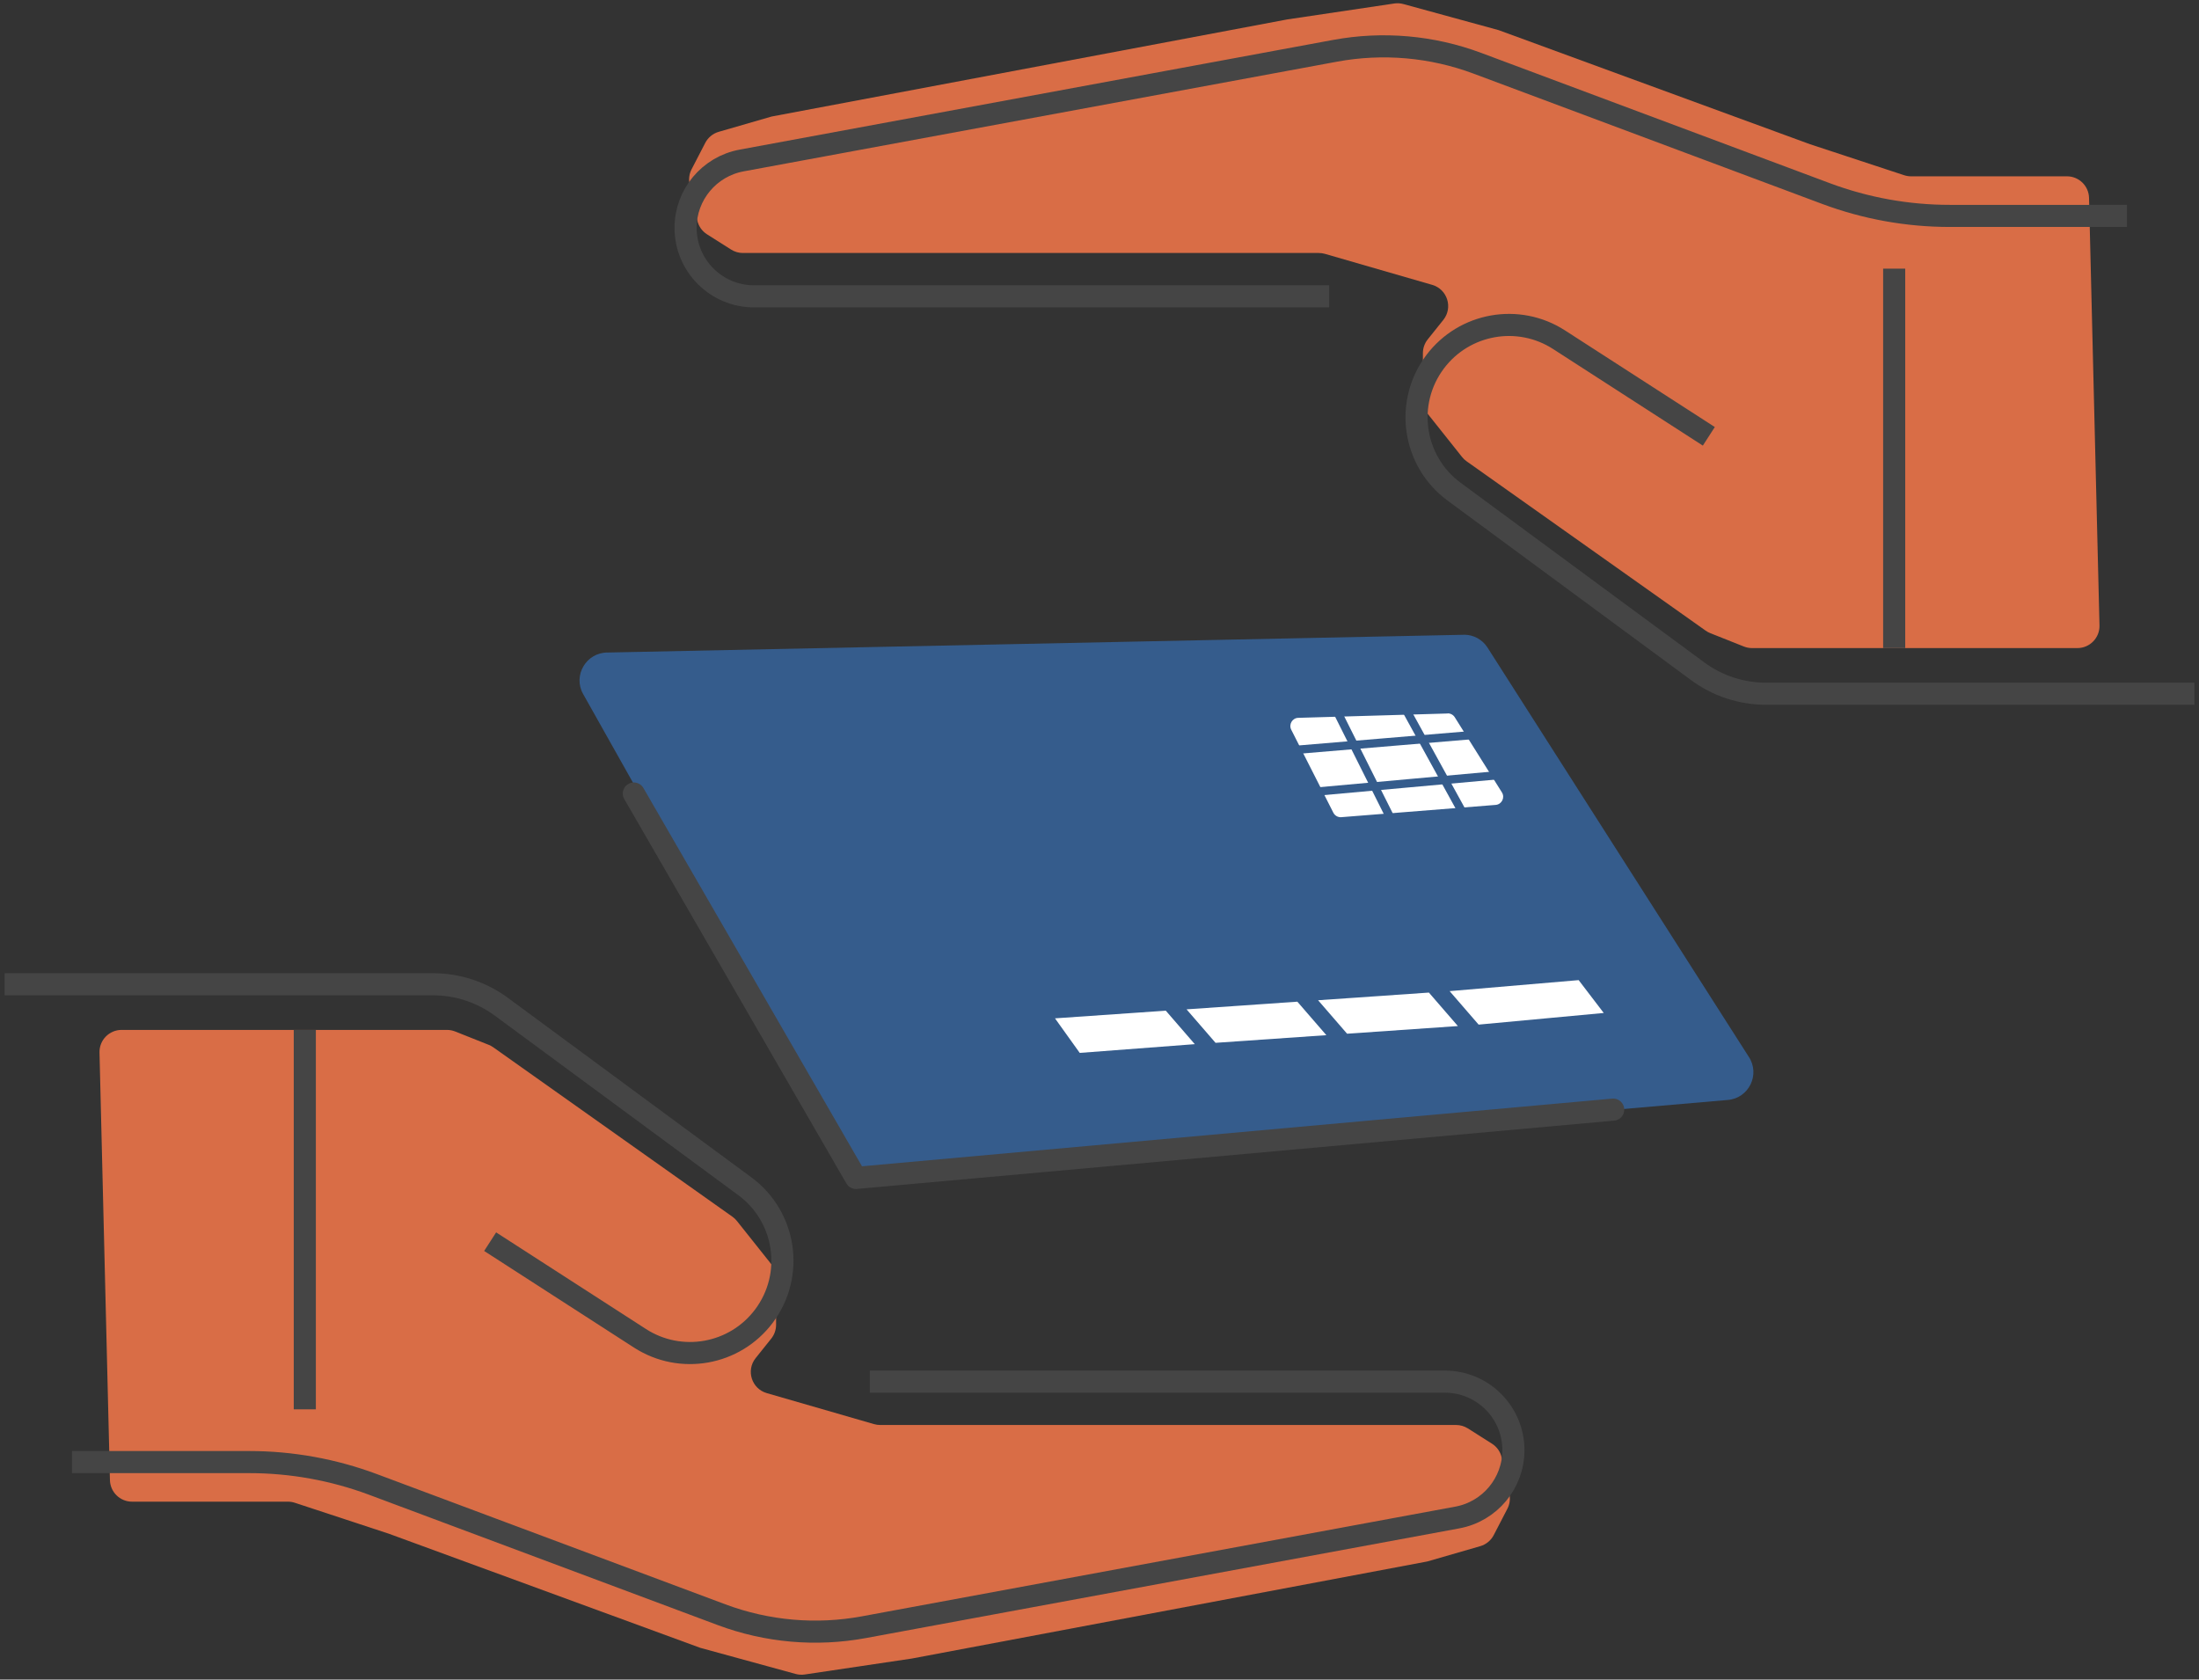 <svg width="398" height="304" viewBox="0 0 398 304" fill="none" xmlns="http://www.w3.org/2000/svg"><rect x="0" y="0" width="398" height="304" fill="#333333" stroke="none"/><path d="M80.897 186.408H22.008C19.761 186.408 17.954 188.259 18.009 190.506L19.899 267.893C19.952 270.063 21.727 271.795 23.898 271.795H52.117C52.542 271.795 52.965 271.863 53.368 271.996L70.396 277.602L126.75 298.251L144.005 302.976C144.541 303.122 145.101 303.156 145.651 303.074L165.036 300.187L258.341 282.616L267.912 279.849C268.966 279.544 269.848 278.82 270.353 277.846L272.827 273.069C273.251 272.249 273.379 271.307 273.188 270.403L271.804 263.85C271.581 262.796 270.942 261.876 270.032 261.299L265.676 258.538C265.036 258.132 264.293 257.916 263.535 257.916H159.303C158.928 257.916 158.554 257.863 158.193 257.759L138.779 252.148C136.039 251.356 134.985 248.032 136.767 245.806L139.588 242.282C140.156 241.573 140.465 240.691 140.465 239.782V231.3C140.465 230.396 140.159 229.518 139.596 228.81L133.376 220.991C133.141 220.696 132.866 220.435 132.558 220.217L89.283 189.56C89.024 189.376 88.744 189.224 88.449 189.107L82.374 186.691C81.904 186.504 81.403 186.408 80.897 186.408Z" fill="#D96D46"/><path d="M13.028 264.63H45.114C52.764 264.63 60.353 266.002 67.519 268.68L130.597 292.255C138.822 295.329 147.728 296.109 156.363 294.513L263.769 274.659C269.647 273.572 273.913 268.445 273.913 262.468V262.468C273.913 255.621 268.363 250.07 261.516 250.07H157.436" stroke="#454545" stroke-width="4"/><path d="M0.832 178.146L78.359 178.146C82.815 178.146 87.154 179.572 90.74 182.217L134.815 214.714C142.3 220.233 143.844 230.799 138.251 238.229V238.229C132.979 245.232 123.195 246.975 115.83 242.225L88.713 224.737" stroke="#454545" stroke-width="4"/><line x1="55.167" y1="186.408" x2="55.167" y2="255.082" stroke="#454545" stroke-width="4"/><path d="M317.101 117.299L375.989 117.299C378.237 117.299 380.043 115.448 379.988 113.201L378.098 35.814C378.045 33.644 376.27 31.912 374.099 31.912L345.88 31.912C345.455 31.912 345.033 31.844 344.629 31.711L327.601 26.105L271.247 5.456L253.992 0.731C253.456 0.585 252.896 0.551 252.347 0.633L232.961 3.52L139.656 21.091L130.085 23.858C129.031 24.163 128.149 24.887 127.644 25.861L125.171 30.638C124.746 31.458 124.618 32.401 124.809 33.304L126.193 39.857C126.416 40.911 127.055 41.831 127.965 42.408L132.321 45.169C132.962 45.575 133.704 45.791 134.463 45.791L238.694 45.791C239.07 45.791 239.443 45.844 239.804 45.948L259.218 51.559C261.958 52.351 263.012 55.675 261.23 57.901L258.409 61.425C257.841 62.134 257.532 63.016 257.532 63.925L257.532 72.407C257.532 73.311 257.838 74.189 258.401 74.897L264.621 82.716C264.856 83.011 265.131 83.272 265.439 83.49L308.714 114.147C308.973 114.331 309.253 114.483 309.548 114.6L315.623 117.016C316.093 117.203 316.594 117.299 317.101 117.299Z" fill="#D96D46"/><path d="M384.969 39.078L352.884 39.078C345.233 39.078 337.644 37.706 330.478 35.028L267.4 11.453C259.175 8.379 250.269 7.599 241.634 9.195L134.228 29.049C128.35 30.136 124.084 35.263 124.084 41.24V41.24C124.084 48.087 129.634 53.638 136.481 53.638L240.562 53.638" stroke="#454545" stroke-width="4"/><path d="M397.165 125.562L319.639 125.562C315.182 125.562 310.843 124.136 307.257 121.491L263.182 88.994C255.697 83.475 254.153 72.909 259.746 65.479V65.479C265.018 58.477 274.802 56.733 282.167 61.483L309.284 78.971" stroke="#454545" stroke-width="4"/><line x1="342.83" y1="117.299" x2="342.83" y2="48.625" stroke="#454545" stroke-width="4"/><path d="M265.035 114.89L110 118.104C106.12 118.067 103.641 122.245 105.545 125.621L152.977 209.949C153.945 211.675 155.842 212.681 157.816 212.51L312.735 199.085C316.556 198.753 318.626 194.452 316.503 191.261L269.186 117.143C268.261 115.74 266.709 114.896 265.024 114.882L265.035 114.89Z" fill="#355C8C"/><path d="M195.43 190.579L190.945 184.315L211 182.929L216.248 188.988L195.438 190.568L195.43 190.579ZM220.004 188.746L214.756 182.687L234.811 181.3L240.059 187.36L220.004 188.746ZM243.811 187.098L238.563 181.039L258.618 179.652L263.866 185.712L243.811 187.098ZM267.618 185.45L262.37 179.39L285.723 177.398L290.265 183.343L267.618 185.45Z" fill="white"/><path d="M262.002 129.139L234.977 129.926C233.896 129.952 233.217 131.108 233.703 132.075L241.323 147.093C241.59 147.627 242.16 147.953 242.76 147.905L270.698 145.685C271.809 145.594 272.425 144.359 271.834 143.419L263.298 129.815C263.017 129.373 262.525 129.104 261.999 129.12L262.002 129.139Z" fill="white"/><path d="M267.336 132.216L234.304 134.985L234.43 136.482L267.461 133.712L267.336 132.216Z" fill="#355C8C"/><path d="M271.732 139.495L238.165 142.533L238.301 144.028L271.868 140.991L271.732 139.495Z" fill="#355C8C"/><path d="M242.713 128.499L241.37 129.171L250.827 148.071L252.169 147.399L242.713 128.499Z" fill="#355C8C"/><path d="M255.103 128.042L253.788 128.766L263.893 147.138L265.208 146.414L255.103 128.042Z" fill="#355C8C"/><path d="M114.717 143.624L154.921 213.2L291.973 200.836" stroke="#454545" stroke-width="4" stroke-linecap="round" stroke-linejoin="round"/></svg>